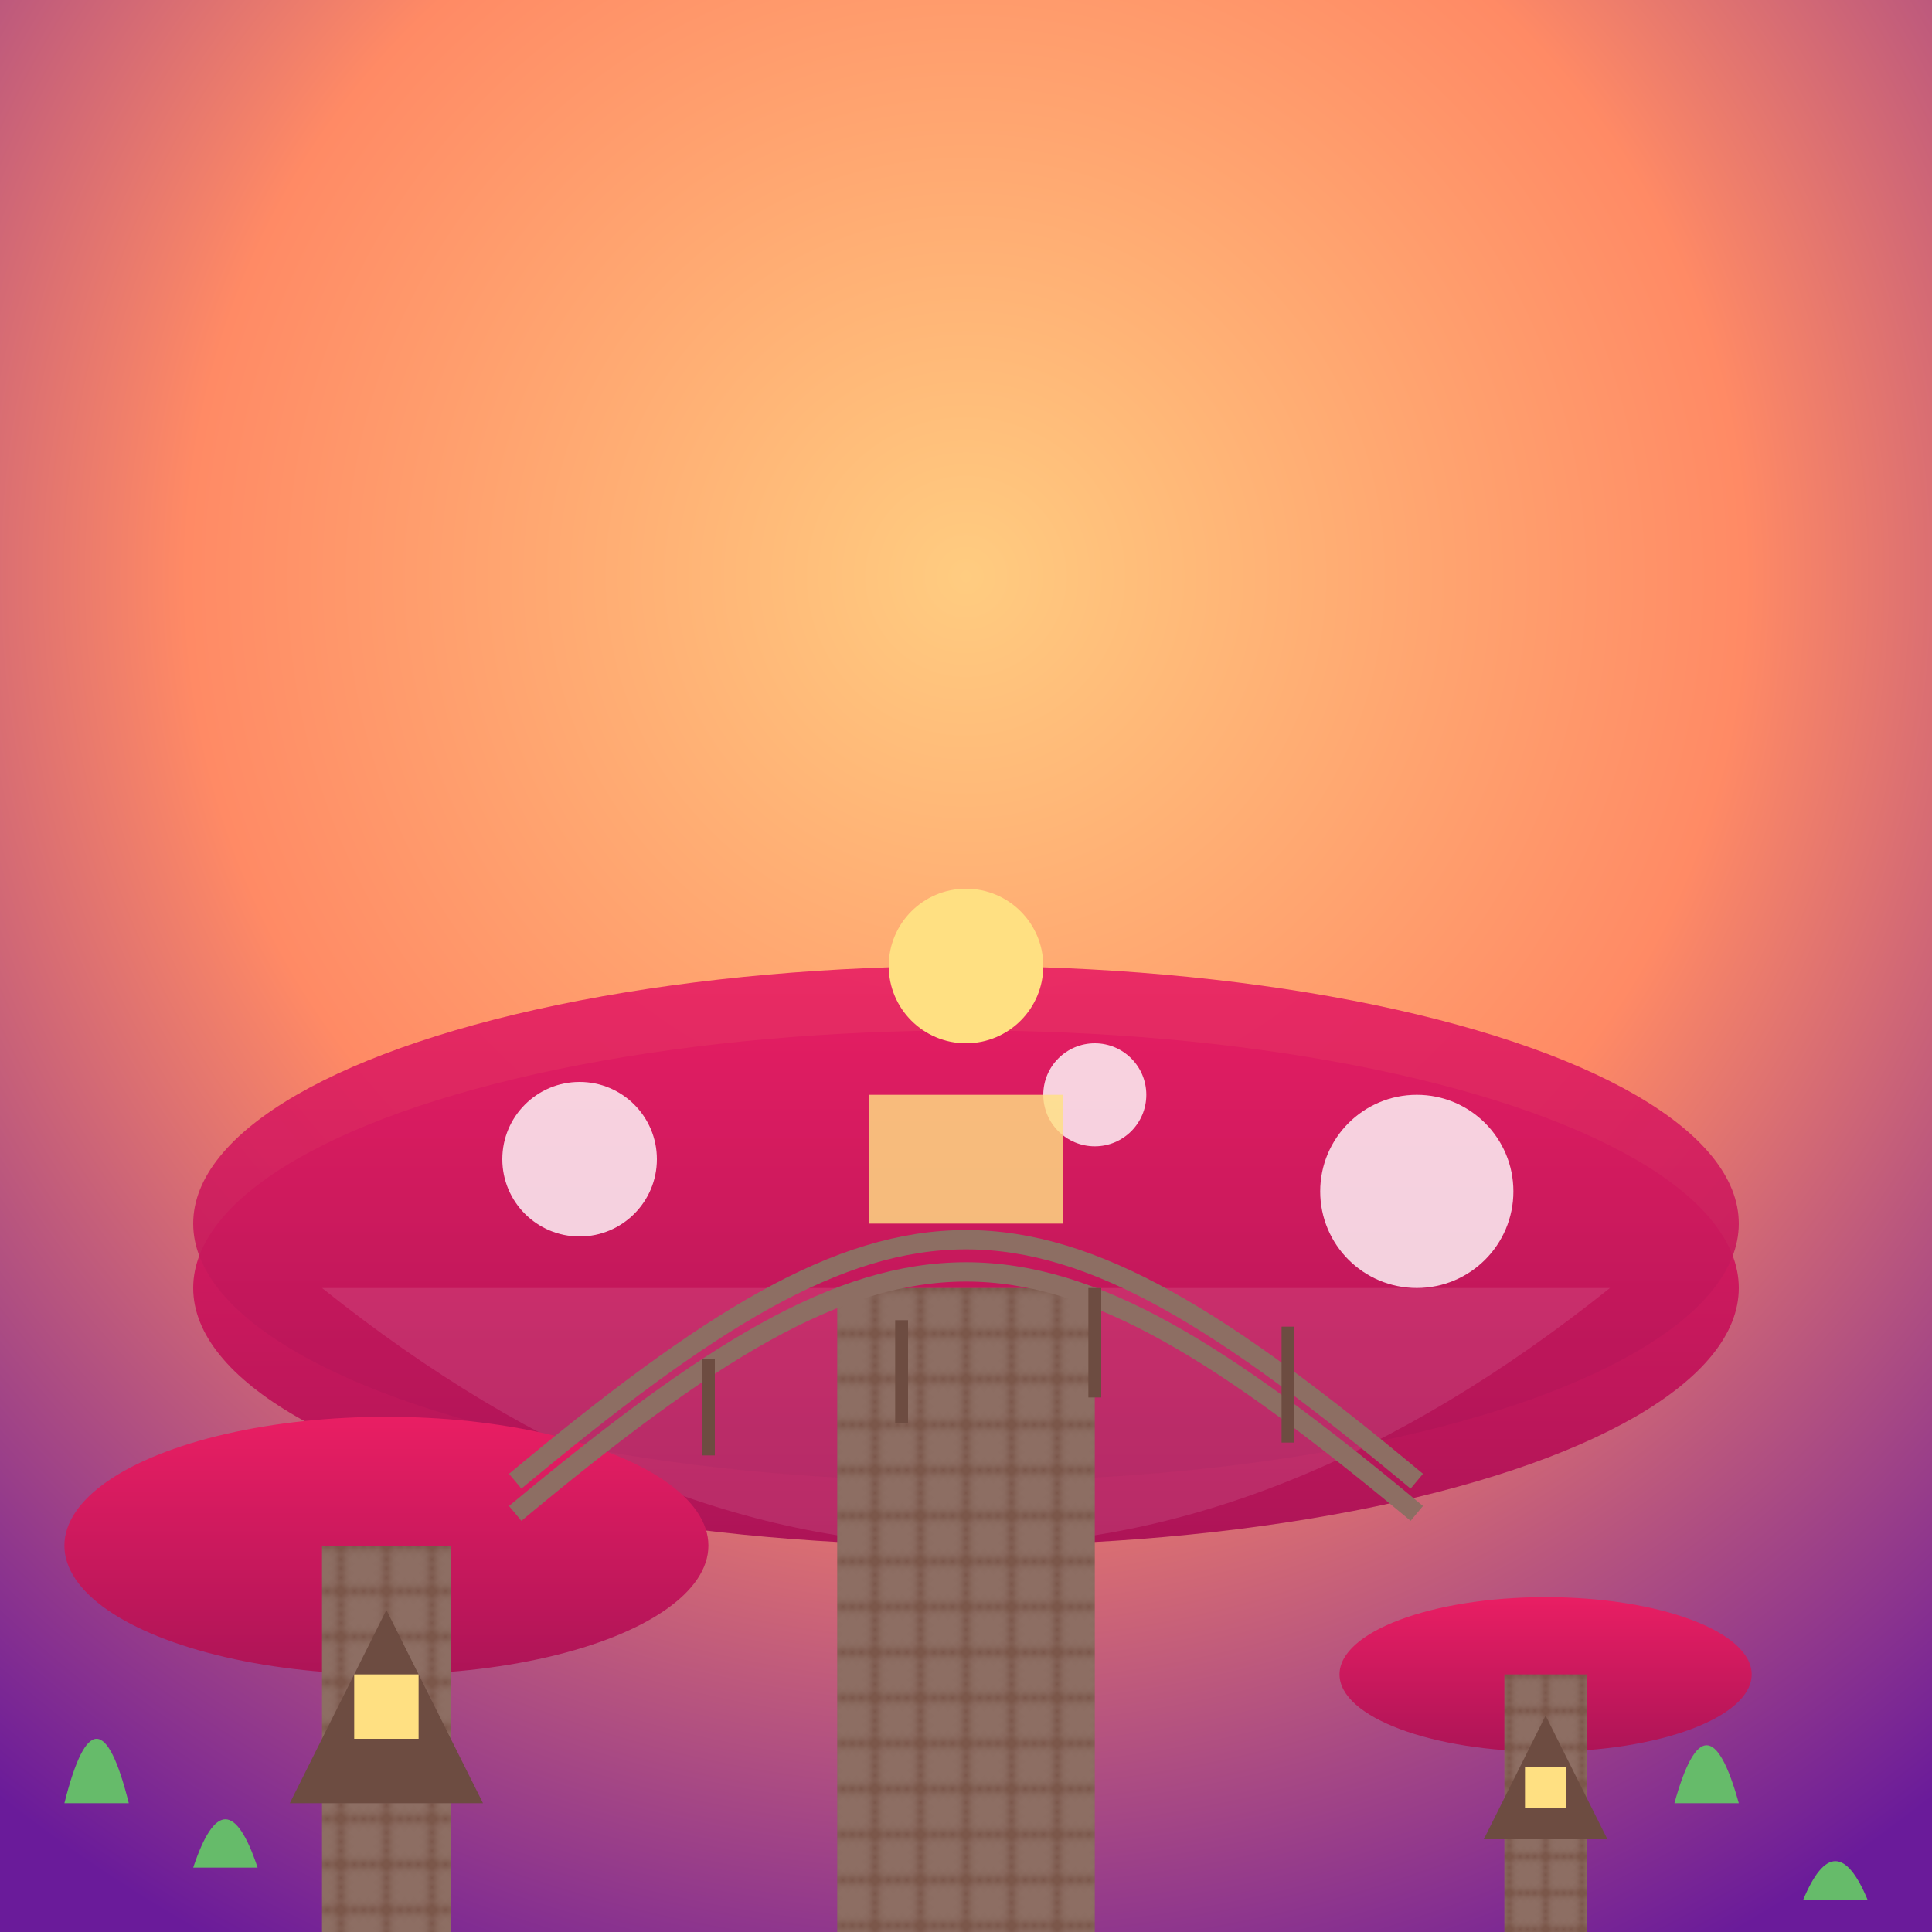 <svg xmlns="http://www.w3.org/2000/svg" viewBox="0 0 300 300">
  <defs>
    <radialGradient id="skyGrad" cx="50%" cy="30%" r="80%">
      <stop offset="0%" stop-color="#ffcc80"/>
      <stop offset="50%" stop-color="#ff8a65"/>
      <stop offset="100%" stop-color="#6a1b9a"/>
    </radialGradient>
    <linearGradient id="capGrad" x1="0%" y1="0%" x2="0%" y2="100%">
      <stop offset="0%" stop-color="#e91e63"/>
      <stop offset="100%" stop-color="#ad1457"/>
    </linearGradient>
    <pattern id="woodPattern" width="10" height="10" patternUnits="userSpaceOnUse" patternTransform="rotate(45)">
      <rect width="10" height="10" fill="#8d6e63"/>
      <path d="M0,0 L10,10 M10,0 L0,10" stroke="#795548" stroke-width="1"/>
    </pattern>
    <filter id="glow" x="-20%" y="-20%" width="140%" height="140%">
      <feGaussianBlur stdDeviation="3" result="blur"/>
      <feMerge>
        <feMergeNode in="blur"/>
        <feMergeNode in="SourceGraphic"/>
      </feMerge>
    </filter>
  </defs>
  <!-- Sky -->
  <rect width="300" height="300" fill="url(#skyGrad)"/>
  <!-- Giant Mushrooms -->
  <g id="mushroom" transform="translate(150,200)">
    <ellipse cx="0" cy="0" rx="120" ry="40" fill="url(#capGrad)"/>
    <ellipse cx="0" cy="-10" rx="120" ry="40" fill="url(#capGrad)" opacity="0.9"/>
    <path d="M-100,0 Q0,80 100,0 Z" fill="#fff" opacity="0.1"/>
    <rect x="-20" y="0" width="40" height="100" fill="url(#woodPattern)"/>
    <!-- Spots -->
    <circle cx="-60" cy="-20" r="12" fill="#fff" opacity="0.8"/>
    <circle cx="20" cy="-30" r="8" fill="#fff" opacity="0.8"/>
    <circle cx="70" cy="-15" r="15" fill="#fff" opacity="0.8"/>
  </g>
  <!-- Smaller Mushrooms with Treehouses -->
  <g filter="url(#glow)">
    <!-- Left cluster -->
    <g transform="translate(60,240)">
      <ellipse cx="0" cy="0" rx="50" ry="20" fill="url(#capGrad)"/>
      <rect x="-10" y="0" width="20" height="60" fill="url(#woodPattern)"/>
      <polygon points="0,10 15,40 -15,40" fill="#6d4c41"/>
      <rect x="-5" y="20" width="10" height="10" fill="#ffe082"/>
    </g>
    <!-- Right cluster -->
    <g transform="translate(240,260) scale(0.8)">
      <ellipse cx="0" cy="0" rx="40" ry="15" fill="url(#capGrad)"/>
      <rect x="-8" y="0" width="16" height="50" fill="url(#woodPattern)"/>
      <polygon points="0,8 12,32 -12,32" fill="#6d4c41"/>
      <rect x="-4" y="18" width="8" height="8" fill="#ffe082"/>
    </g>
  </g>
  <!-- Rope Bridge -->
  <path d="M80,230 C140,180 160,180 220,230" stroke="#8d6e63" stroke-width="3" fill="none"/>
  <path d="M80,235 C140,185 160,185 220,235" stroke="#8d6e63" stroke-width="3" fill="none"/>
  <g stroke="#6d4c41" stroke-width="2">
    <line x1="110" y1="211" x2="110" y2="226"/>
    <line x1="140" y1="205" x2="140" y2="221"/>
    <line x1="170" y1="200" x2="170" y2="217"/>
    <line x1="200" y1="206" x2="200" y2="224"/>
  </g>
  <!-- Glowing windows on giant mushroom house -->
  <circle cx="150" cy="150" r="12" fill="#ffe082" filter="url(#glow)"/>
  <rect x="135" y="170" width="30" height="20" fill="#ffe082" opacity="0.9" filter="url(#glow)"/>
  <!-- Foreground detail: grass tufts -->
  <g fill="#66bb6a">
    <path d="M10,280 q5,-20 10,0 z"/>
    <path d="M30,290 q5,-15 10,0 z"/>
    <path d="M260,280 q5,-18 10,0 z"/>
    <path d="M280,295 q5,-12 10,0 z"/>
  </g>
</svg>